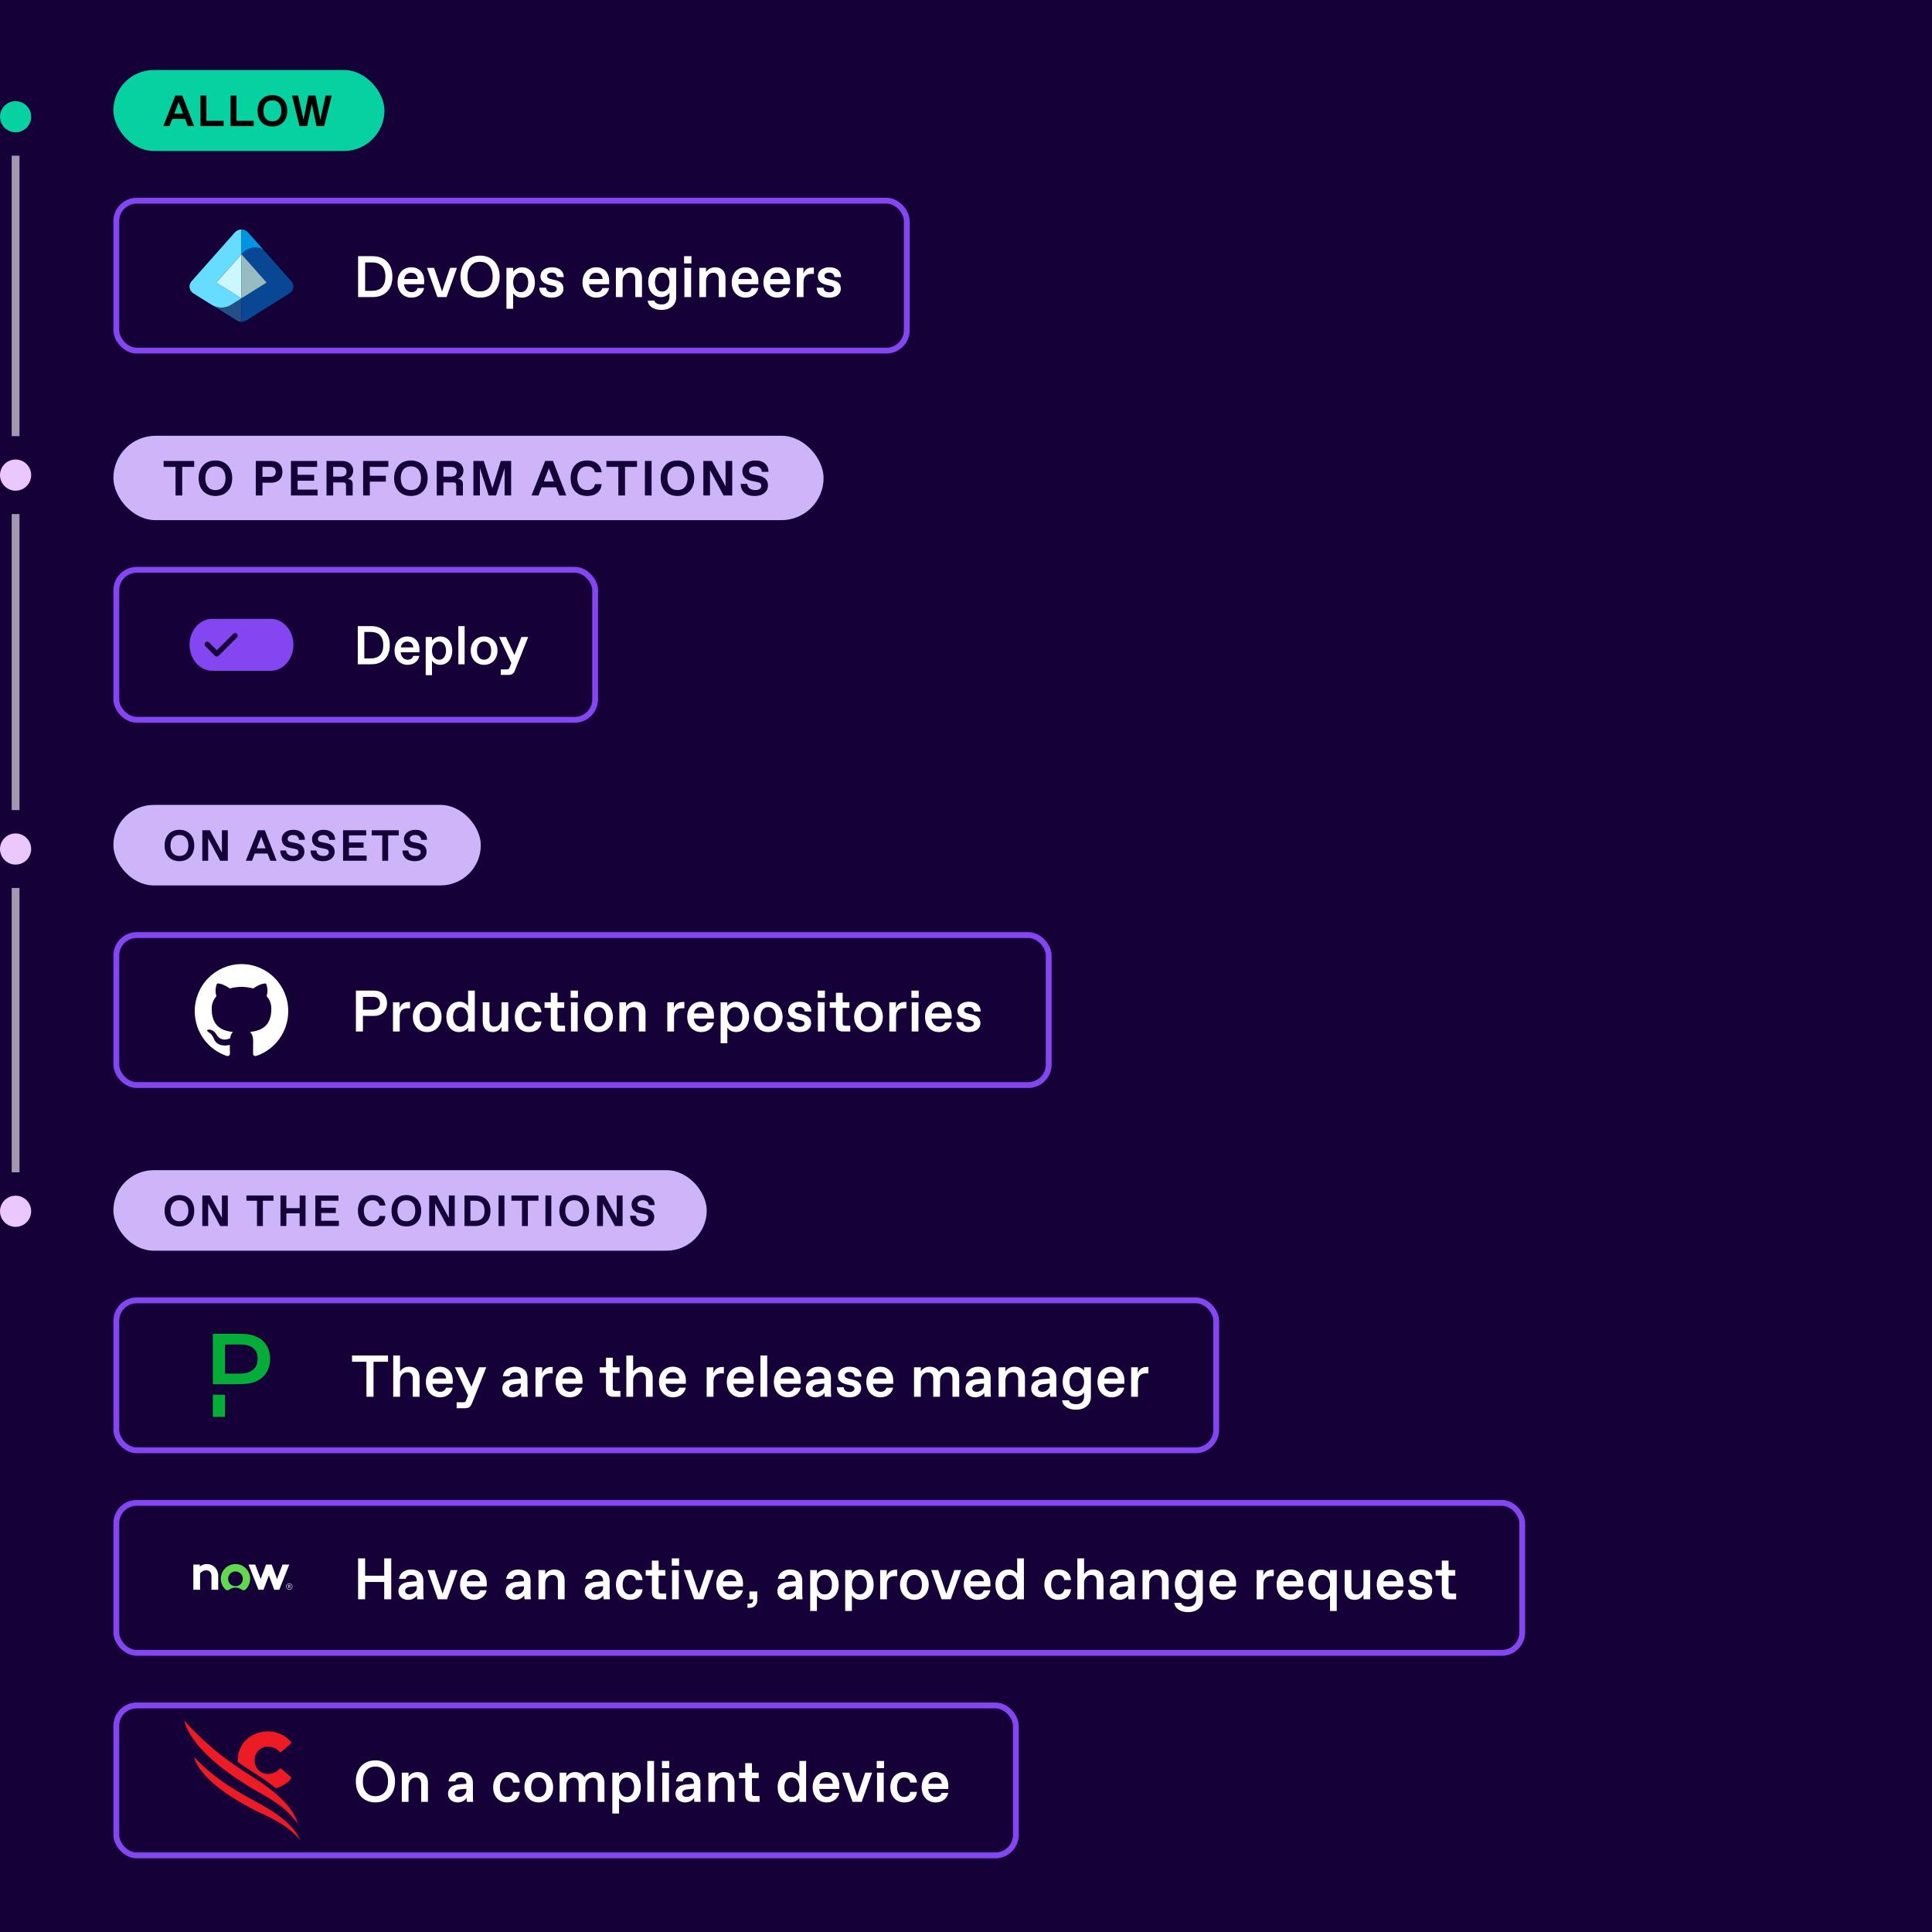 <svg width="496" height="496" viewBox="0 0 496 496" fill="none" xmlns="http://www.w3.org/2000/svg">
<rect width="496" height="496" fill="#150038"/>
<circle cx="4.002" cy="29.968" r="4" transform="rotate(90 4.002 29.968)" fill="#06D1A0"/>
<path fill-rule="evenodd" clip-rule="evenodd" d="M3.002 111.968L3.002 39.968L5.002 39.968L5.002 111.968L3.002 111.968Z" fill="#A199AF"/>
<circle cx="4.002" cy="121.968" r="4" transform="rotate(90 4.002 121.968)" fill="#EAC8FE"/>
<path fill-rule="evenodd" clip-rule="evenodd" d="M3.002 207.968L3.002 131.968L5.002 131.968L5.002 207.968L3.002 207.968Z" fill="#A199AF"/>
<circle cx="4.002" cy="217.968" r="4" transform="rotate(90 4.002 217.968)" fill="#EAC8FE"/>
<path fill-rule="evenodd" clip-rule="evenodd" d="M3.002 300.968L3.002 227.968L5.002 227.968L5.002 300.968L3.002 300.968Z" fill="#A199AF"/>
<circle cx="4.002" cy="310.968" r="4" transform="rotate(90 4.002 310.968)" fill="#EAC8FE"/>
<rect x="29.11" y="17.971" width="69.59" height="20.795" rx="10.398" fill="#06D1A0"/>
<path d="M49.821 32.369H48.22L47.514 30.522H44.223L43.517 32.369H41.928L45.029 24.532H46.798L49.821 32.369ZM45.869 26.211L44.738 29.178H46.999L45.869 26.211ZM57.41 32.369H51.476V24.532H52.988V31.025H57.41V32.369ZM65.134 32.369H59.2V24.532H60.712V31.025H65.134V32.369ZM69.933 32.481C67.694 32.481 66.126 30.969 66.126 28.45C66.126 25.931 67.694 24.42 69.933 24.42C72.172 24.42 73.74 25.931 73.74 28.45C73.74 30.969 72.172 32.481 69.933 32.481ZM69.877 31.137H69.989C71.388 31.137 72.228 30.13 72.228 28.45C72.228 26.771 71.388 25.763 69.989 25.763H69.877C68.478 25.763 67.638 26.771 67.638 28.45C67.638 30.13 68.478 31.137 69.877 31.137ZM82.236 30.745L83.591 24.532H85.158L83.222 32.369H81.262L80.064 26.659L78.855 32.369H76.896L74.97 24.532H76.526L77.926 30.745L79.157 24.532H81.005L82.236 30.745Z" fill="black"/>
<rect x="29.86" y="51.516" width="202.937" height="38.5" rx="5.25" stroke="#8446F1" stroke-width="1.5"/>
<g clip-path="url(#clip0_1696_21666)">
<path d="M54.293 78.218C54.871 78.574 55.819 78.974 56.841 78.974C57.76 78.974 58.619 78.707 59.33 78.248L61.997 76.574V82.603C61.567 82.603 61.152 82.485 60.782 82.263L54.308 78.218H54.293Z" fill="#225086"/>
<path d="M60.293 59.67L49.182 72.203C48.323 73.166 48.545 74.633 49.656 75.329C49.656 75.329 53.775 77.892 54.293 78.218C54.871 78.574 55.819 78.974 56.841 78.974C57.76 78.974 58.619 78.707 59.33 78.248L61.997 76.574L55.538 72.529L61.997 65.24V58.914C61.375 58.914 60.738 59.166 60.293 59.67Z" fill="#66DDFF"/>
<path d="M55.538 72.544L55.612 72.589L61.997 76.589V65.255L55.538 72.544Z" fill="#CBF8FF"/>
<path d="M74.322 75.329C75.433 74.633 75.655 73.166 74.796 72.203L67.507 63.981C66.915 63.715 66.263 63.551 65.567 63.551C64.189 63.551 62.974 64.144 62.159 65.077L61.996 65.255L68.455 72.544L61.996 76.589V82.618C62.426 82.618 62.84 82.5 63.211 82.277L74.322 75.329Z" fill="#074793"/>
<path d="M61.996 58.914V65.255L62.159 65.077C62.974 64.144 64.204 63.551 65.567 63.551C66.263 63.551 66.929 63.714 67.507 63.981L63.685 59.67C63.255 59.166 62.618 58.914 61.996 58.914Z" fill="#0294E4"/>
<path d="M68.455 72.544L61.996 65.255V76.589L68.455 72.544Z" fill="#96BCC2"/>
</g>
<path d="M95.656 76.266H91.936V65.766H95.611C98.656 65.766 100.741 67.626 100.741 71.016C100.741 74.406 98.701 76.266 95.656 76.266ZM93.736 67.371V74.661H95.461C97.576 74.661 98.941 73.611 98.941 71.016C98.941 68.421 97.576 67.371 95.461 67.371H93.736ZM105.613 76.416C103.738 76.416 102.058 75.051 102.058 72.516C102.058 70.116 103.543 68.616 105.583 68.616C107.713 68.616 108.913 70.131 108.913 72.201C108.913 72.456 108.898 72.711 108.883 72.966H103.738C103.828 74.286 104.758 75.006 105.613 75.006H105.733C106.468 75.006 107.023 74.586 107.173 73.956H108.883C108.568 75.456 107.338 76.416 105.613 76.416ZM103.783 71.631H107.218C107.158 70.551 106.438 70.026 105.613 70.026H105.493C104.683 70.026 103.918 70.536 103.783 71.631ZM113.491 74.841L115.546 68.766H117.316L114.646 76.266H112.291L109.621 68.766H111.436L113.491 74.841ZM123.241 76.416C120.316 76.416 118.216 74.391 118.216 71.016C118.216 67.641 120.316 65.616 123.241 65.616C126.181 65.616 128.281 67.641 128.281 71.016C128.281 74.391 126.181 76.416 123.241 76.416ZM123.166 74.811H123.316C125.221 74.811 126.481 73.401 126.481 71.016C126.481 68.631 125.221 67.221 123.316 67.221H123.166C121.261 67.221 120.016 68.631 120.016 71.016C120.016 73.401 121.261 74.811 123.166 74.811ZM131.742 79.266H130.017V68.766H131.742V69.771C132.087 69.186 132.987 68.616 134.037 68.616C136.092 68.616 137.322 70.296 137.322 72.516C137.322 74.736 136.032 76.416 133.977 76.416C132.927 76.416 132.087 75.846 131.742 75.261V79.266ZM133.632 75.006H133.752C134.802 75.006 135.597 74.106 135.597 72.516C135.597 70.926 134.802 70.026 133.752 70.026H133.632C132.657 70.026 131.742 70.926 131.742 72.516C131.742 74.106 132.657 75.006 133.632 75.006ZM141.636 76.416C139.626 76.416 138.456 75.411 138.456 73.851H140.211C140.241 74.631 140.841 75.051 141.636 75.051H141.756C142.446 75.051 142.941 74.721 142.941 74.211C142.941 73.776 142.686 73.506 142.056 73.371L141.021 73.146C139.611 72.816 138.756 72.171 138.756 70.926C138.756 69.516 139.986 68.616 141.696 68.616C143.646 68.616 144.726 69.621 144.726 71.136H143.001C142.926 70.476 142.536 69.981 141.726 69.981H141.606C140.946 69.981 140.466 70.296 140.466 70.821C140.466 71.271 140.811 71.511 141.486 71.661L142.566 71.916C143.871 72.216 144.651 72.876 144.651 74.136C144.651 75.441 143.541 76.416 141.636 76.416ZM153.103 76.416C151.228 76.416 149.548 75.051 149.548 72.516C149.548 70.116 151.033 68.616 153.073 68.616C155.203 68.616 156.403 70.131 156.403 72.201C156.403 72.456 156.388 72.711 156.373 72.966H151.228C151.318 74.286 152.248 75.006 153.103 75.006H153.223C153.958 75.006 154.513 74.586 154.663 73.956H156.373C156.058 75.456 154.828 76.416 153.103 76.416ZM151.273 71.631H154.708C154.648 70.551 153.928 70.026 153.103 70.026H152.983C152.173 70.026 151.408 70.536 151.273 71.631ZM159.838 76.266H158.113V68.766H159.838V69.846C160.288 69.126 161.098 68.616 162.163 68.616C163.933 68.616 164.818 69.756 164.818 71.376V76.266H163.093V71.631C163.093 70.626 162.643 70.026 161.758 70.026H161.638C160.678 70.026 159.838 70.866 159.838 72.081V76.266ZM169.798 79.566C167.758 79.566 166.393 78.576 166.288 77.166H168.013C168.133 77.781 168.808 78.156 169.828 78.156H169.933C171.043 78.156 171.868 77.526 171.868 76.161V75.156C171.463 75.831 170.653 76.266 169.708 76.266C167.983 76.266 166.423 74.976 166.423 72.441C166.423 69.906 167.953 68.616 169.708 68.616C170.653 68.616 171.493 69.051 171.868 69.726V68.766H173.593V76.371C173.593 78.066 172.288 79.566 169.798 79.566ZM169.948 74.856H170.068C171.028 74.856 171.868 73.956 171.868 72.441C171.868 70.926 171.058 70.026 170.098 70.026H169.978C168.988 70.026 168.148 70.821 168.148 72.441C168.148 74.061 168.958 74.856 169.948 74.856ZM177.505 67.626H175.63V65.766H177.505V67.626ZM177.43 76.266H175.705V68.766H177.43V76.266ZM181.268 76.266H179.543V68.766H181.268V69.846C181.718 69.126 182.528 68.616 183.593 68.616C185.363 68.616 186.248 69.756 186.248 71.376V76.266H184.523V71.631C184.523 70.626 184.073 70.026 183.188 70.026H183.068C182.108 70.026 181.268 70.866 181.268 72.081V76.266ZM191.409 76.416C189.534 76.416 187.854 75.051 187.854 72.516C187.854 70.116 189.339 68.616 191.379 68.616C193.509 68.616 194.709 70.131 194.709 72.201C194.709 72.456 194.694 72.711 194.679 72.966H189.534C189.624 74.286 190.554 75.006 191.409 75.006H191.529C192.264 75.006 192.819 74.586 192.969 73.956H194.679C194.364 75.456 193.134 76.416 191.409 76.416ZM189.579 71.631H193.014C192.954 70.551 192.234 70.026 191.409 70.026H191.289C190.479 70.026 189.714 70.536 189.579 71.631ZM199.553 76.416C197.678 76.416 195.998 75.051 195.998 72.516C195.998 70.116 197.483 68.616 199.523 68.616C201.653 68.616 202.853 70.131 202.853 72.201C202.853 72.456 202.838 72.711 202.823 72.966H197.678C197.768 74.286 198.698 75.006 199.553 75.006H199.673C200.408 75.006 200.963 74.586 201.113 73.956H202.823C202.508 75.456 201.278 76.416 199.553 76.416ZM197.723 71.631H201.158C201.098 70.551 200.378 70.026 199.553 70.026H199.433C198.623 70.026 197.858 70.536 197.723 71.631ZM206.288 76.266H204.563V68.766H206.258V70.326C206.558 69.291 207.383 68.691 208.433 68.691H208.943V70.311H208.298C206.993 70.311 206.288 71.046 206.288 72.411V76.266ZM212.842 76.416C210.832 76.416 209.662 75.411 209.662 73.851H211.417C211.447 74.631 212.047 75.051 212.842 75.051H212.962C213.652 75.051 214.147 74.721 214.147 74.211C214.147 73.776 213.892 73.506 213.262 73.371L212.227 73.146C210.817 72.816 209.962 72.171 209.962 70.926C209.962 69.516 211.192 68.616 212.902 68.616C214.852 68.616 215.932 69.621 215.932 71.136H214.207C214.132 70.476 213.742 69.981 212.932 69.981H212.812C212.152 69.981 211.672 70.296 211.672 70.821C211.672 71.271 212.017 71.511 212.692 71.661L213.772 71.916C215.077 72.216 215.857 72.876 215.857 74.136C215.857 75.441 214.747 76.416 212.842 76.416Z" fill="white"/>
<rect x="29.11" y="111.874" width="182.329" height="21.665" rx="10.832" fill="#CEB5F9"/>
<path d="M46.778 127.207H45.068V119.861H42.003V118.341H49.855V119.861H46.778V127.207ZM55.301 127.333C52.768 127.333 50.995 125.624 50.995 122.774C50.995 119.925 52.768 118.215 55.301 118.215C57.834 118.215 59.607 119.925 59.607 122.774C59.607 125.624 57.834 127.333 55.301 127.333ZM55.238 125.814H55.365C56.948 125.814 57.898 124.674 57.898 122.774C57.898 120.874 56.948 119.735 55.365 119.735H55.238C53.655 119.735 52.705 120.874 52.705 122.774C52.705 124.674 53.655 125.814 55.238 125.814ZM67.383 127.207H65.674V118.341H69.663C71.373 118.341 72.513 119.355 72.513 121.128C72.513 122.901 71.373 123.927 69.663 123.927H67.383V127.207ZM67.383 119.861V122.407H69.473C70.36 122.407 70.803 121.888 70.803 121.128C70.803 120.368 70.36 119.861 69.473 119.861H67.383ZM81.534 127.207H74.695V118.341H81.408V119.861H76.405V121.9H80.648V123.42H76.405V125.687H81.534V127.207ZM85.538 127.207H83.828V118.341H87.944C89.464 118.341 90.667 119.355 90.667 120.748C90.667 121.875 90.173 122.609 89.16 122.989C90.123 122.989 90.541 123.445 90.541 124.243V127.207H88.831V124.674C88.831 124.041 88.641 123.851 88.008 123.851H85.538V127.207ZM85.538 119.861V122.356H87.438C88.451 122.356 88.958 121.9 88.958 121.077C88.958 120.254 88.451 119.861 87.438 119.861H85.538ZM94.943 127.207H93.234V118.341H99.692V119.861H94.943V122.141H99.059V123.661H94.943V127.207ZM105.486 127.333C102.953 127.333 101.18 125.624 101.18 122.774C101.18 119.925 102.953 118.215 105.486 118.215C108.019 118.215 109.792 119.925 109.792 122.774C109.792 125.624 108.019 127.333 105.486 127.333ZM105.423 125.814H105.549C107.132 125.814 108.082 124.674 108.082 122.774C108.082 120.874 107.132 119.735 105.549 119.735H105.423C103.839 119.735 102.89 120.874 102.89 122.774C102.89 124.674 103.839 125.814 105.423 125.814ZM113.84 127.207H112.13V118.341H116.246C117.766 118.341 118.969 119.355 118.969 120.748C118.969 121.875 118.475 122.609 117.462 122.989C118.425 122.989 118.842 123.445 118.842 124.243V127.207H117.133V124.674C117.133 124.041 116.943 123.851 116.31 123.851H113.84V127.207ZM113.84 119.861V122.356H115.74C116.753 122.356 117.259 121.9 117.259 121.077C117.259 120.254 116.753 119.861 115.74 119.861H113.84ZM126.424 125.307L128.577 118.341H131.224V127.207H129.552V120.216L127.348 127.207H125.474L123.207 120.203V127.207H121.535V118.341H124.195L126.424 125.307ZM145.379 127.207H143.568L142.77 125.117H139.047L138.249 127.207H136.45L139.959 118.341H141.96L145.379 127.207ZM140.908 120.241L139.629 123.597H142.188L140.908 120.241ZM150.741 127.333C148.019 127.333 146.499 125.497 146.499 122.774C146.499 120.051 148.019 118.215 150.741 118.215C153.084 118.215 154.338 119.583 154.465 121.254H152.755C152.565 120.292 151.881 119.735 150.805 119.735H150.678C149.222 119.735 148.208 120.874 148.208 122.774C148.208 124.674 149.222 125.814 150.678 125.814H150.805C151.881 125.814 152.565 125.282 152.755 124.294H154.465C154.338 126.029 153.084 127.333 150.741 127.333ZM160.46 127.207H158.751V119.861H155.686V118.341H163.538V119.861H160.46V127.207ZM167.277 127.207H165.567V118.341H167.277V127.207ZM173.924 127.333C171.391 127.333 169.618 125.624 169.618 122.774C169.618 119.925 171.391 118.215 173.924 118.215C176.457 118.215 178.23 119.925 178.23 122.774C178.23 125.624 176.457 127.333 173.924 127.333ZM173.861 125.814H173.987C175.57 125.814 176.52 124.674 176.52 122.774C176.52 120.874 175.57 119.735 173.987 119.735H173.861C172.278 119.735 171.328 120.874 171.328 122.774C171.328 124.674 172.278 125.814 173.861 125.814ZM186.267 124.838V118.341H187.977V127.207H185.761L182.278 120.684V127.207H180.568V118.341H182.785L186.267 124.838ZM193.753 127.333C191.321 127.333 190.206 126.067 190.143 124.231H191.853C191.916 125.117 192.549 125.814 193.879 125.814H194.006C194.956 125.814 195.45 125.307 195.45 124.737C195.45 124.231 195.234 123.927 194.449 123.762L192.866 123.433C191.283 123.103 190.586 122.192 190.586 120.874C190.586 119.545 191.764 118.215 193.943 118.215C196.096 118.215 197.299 119.443 197.299 121.128H195.589C195.526 120.203 194.854 119.735 193.943 119.735H193.816C192.866 119.735 192.296 120.241 192.296 120.811C192.296 121.394 192.613 121.66 193.373 121.812L194.702 122.078C196.222 122.382 197.159 123.167 197.159 124.611C197.159 126.13 195.944 127.333 193.753 127.333Z" fill="#150038"/>
<rect x="29.86" y="146.289" width="122.937" height="38.5" rx="5.25" stroke="#8446F1" stroke-width="1.5"/>
<path d="M69.504 158.873H54.491C51.277 158.873 48.664 161.859 48.664 165.539C48.664 169.219 51.277 172.206 54.491 172.206H69.504C72.717 172.206 75.331 169.219 75.331 165.539C75.331 161.859 72.717 158.873 69.504 158.873ZM60.811 163.673L56.131 168.353C55.997 168.486 55.824 168.553 55.664 168.553C55.504 168.553 55.317 168.486 55.197 168.353L52.717 165.873C52.451 165.606 52.451 165.193 52.717 164.926C52.984 164.659 53.397 164.659 53.664 164.926L55.677 166.939L59.891 162.726C60.157 162.459 60.571 162.459 60.837 162.726C61.104 162.993 61.064 163.406 60.811 163.673Z" fill="#8446F1"/>
<path d="M95.323 170.539H91.851V160.739H95.281C98.123 160.739 100.069 162.475 100.069 165.639C100.069 168.803 98.165 170.539 95.323 170.539ZM93.531 162.237V169.041H95.141C97.115 169.041 98.389 168.061 98.389 165.639C98.389 163.217 97.115 162.237 95.141 162.237H93.531ZM104.616 170.679C102.866 170.679 101.298 169.405 101.298 167.039C101.298 164.799 102.684 163.399 104.588 163.399C106.576 163.399 107.696 164.813 107.696 166.745C107.696 166.983 107.682 167.221 107.668 167.459H102.866C102.95 168.691 103.818 169.363 104.616 169.363H104.728C105.414 169.363 105.932 168.971 106.072 168.383H107.668C107.374 169.783 106.226 170.679 104.616 170.679ZM102.908 166.213H106.114C106.058 165.205 105.386 164.715 104.616 164.715H104.504C103.748 164.715 103.034 165.191 102.908 166.213ZM110.902 173.339H109.292V163.539H110.902V164.477C111.224 163.931 112.064 163.399 113.044 163.399C114.962 163.399 116.11 164.967 116.11 167.039C116.11 169.111 114.906 170.679 112.988 170.679C112.008 170.679 111.224 170.147 110.902 169.601V173.339ZM112.666 169.363H112.778C113.758 169.363 114.5 168.523 114.5 167.039C114.5 165.555 113.758 164.715 112.778 164.715H112.666C111.756 164.715 110.902 165.555 110.902 167.039C110.902 168.523 111.756 169.363 112.666 169.363ZM119.282 170.539H117.672V160.739H119.282V170.539ZM124.278 170.679C122.276 170.679 120.848 169.167 120.848 167.039C120.848 164.911 122.276 163.399 124.278 163.399C126.294 163.399 127.722 164.911 127.722 167.039C127.722 169.167 126.294 170.679 124.278 170.679ZM124.222 169.363H124.334C125.384 169.363 126.098 168.509 126.098 167.039C126.098 165.569 125.384 164.715 124.334 164.715H124.222C123.186 164.715 122.458 165.569 122.458 167.039C122.458 168.509 123.186 169.363 124.222 169.363ZM132.07 168.159L133.862 163.539H135.598L132.182 172.149C131.832 172.989 131.398 173.269 130.446 173.269H128.556V171.855H130.068C130.544 171.855 130.684 171.757 130.838 171.337L131.272 170.203L128.136 163.539H129.9L132.07 168.159Z" fill="white"/>
<rect x="29.11" y="206.647" width="94.329" height="20.665" rx="10.332" fill="#CEB5F9"/>
<path d="M46.063 221.091C43.824 221.091 42.257 219.58 42.257 217.061C42.257 214.542 43.824 213.03 46.063 213.03C48.303 213.03 49.87 214.542 49.87 217.061C49.87 219.58 48.303 221.091 46.063 221.091ZM46.007 219.748H46.119C47.519 219.748 48.358 218.74 48.358 217.061C48.358 215.382 47.519 214.374 46.119 214.374H46.007C44.608 214.374 43.768 215.382 43.768 217.061C43.768 218.74 44.608 219.748 46.007 219.748ZM56.975 218.886V213.142H58.486V220.979H56.527L53.448 215.214V220.979H51.937V213.142H53.896L56.975 218.886ZM71.003 220.979H69.402L68.697 219.132H65.405L64.7 220.979H63.11L66.212 213.142H67.981L71.003 220.979ZM67.051 214.822L65.92 217.789H68.182L67.051 214.822ZM75.136 221.091C72.987 221.091 72.001 219.972 71.945 218.348H73.457C73.513 219.132 74.073 219.748 75.248 219.748H75.36C76.2 219.748 76.636 219.3 76.636 218.796C76.636 218.348 76.446 218.08 75.752 217.934L74.353 217.643C72.953 217.352 72.337 216.546 72.337 215.382C72.337 214.206 73.379 213.03 75.304 213.03C77.207 213.03 78.271 214.116 78.271 215.605H76.76C76.704 214.788 76.11 214.374 75.304 214.374H75.192C74.353 214.374 73.849 214.822 73.849 215.326C73.849 215.841 74.129 216.076 74.8 216.21L75.976 216.445C77.319 216.714 78.148 217.408 78.148 218.684C78.148 220.028 77.073 221.091 75.136 221.091ZM82.904 221.091C80.754 221.091 79.769 219.972 79.713 218.348H81.224C81.28 219.132 81.84 219.748 83.016 219.748H83.128C83.967 219.748 84.404 219.3 84.404 218.796C84.404 218.348 84.213 218.08 83.519 217.934L82.12 217.643C80.721 217.352 80.105 216.546 80.105 215.382C80.105 214.206 81.146 213.03 83.072 213.03C84.975 213.03 86.038 214.116 86.038 215.605H84.527C84.471 214.788 83.878 214.374 83.072 214.374H82.96C82.12 214.374 81.616 214.822 81.616 215.326C81.616 215.841 81.896 216.076 82.568 216.21L83.743 216.445C85.087 216.714 85.915 217.408 85.915 218.684C85.915 220.028 84.841 221.091 82.904 221.091ZM94.119 220.979H88.074V213.142H94.007V214.486H89.585V216.288H93.336V217.632H89.585V219.636H94.119V220.979ZM99.652 220.979H98.14V214.486H95.431V213.142H102.372V214.486H99.652V220.979ZM106.501 221.091C104.352 221.091 103.366 219.972 103.31 218.348H104.822C104.878 219.132 105.438 219.748 106.613 219.748H106.725C107.565 219.748 108.001 219.3 108.001 218.796C108.001 218.348 107.811 218.08 107.117 217.934L105.718 217.643C104.318 217.352 103.702 216.546 103.702 215.382C103.702 214.206 104.744 213.03 106.669 213.03C108.572 213.03 109.636 214.116 109.636 215.605H108.125C108.069 214.788 107.475 214.374 106.669 214.374H106.557C105.718 214.374 105.214 214.822 105.214 215.326C105.214 215.841 105.494 216.076 106.165 216.21L107.341 216.445C108.684 216.714 109.513 217.408 109.513 218.684C109.513 220.028 108.438 221.091 106.501 221.091Z" fill="#150038"/>
<rect x="29.86" y="240.062" width="239.376" height="38.5" rx="5.25" stroke="#8446F1" stroke-width="1.5"/>
<path fill-rule="evenodd" clip-rule="evenodd" d="M62.006 247.512C55.366 247.512 49.997 252.92 49.997 259.612C49.997 264.961 53.436 269.487 58.208 271.089C58.805 271.21 59.024 270.829 59.024 270.509C59.024 270.229 59.004 269.268 59.004 268.265C55.663 268.985 54.968 266.822 54.968 266.822C54.432 265.421 53.635 265.059 53.635 265.059C52.541 264.319 53.714 264.319 53.714 264.319C54.926 264.4 55.563 265.561 55.563 265.561C56.637 267.404 58.365 266.883 59.063 266.561C59.161 265.779 59.481 265.239 59.818 264.939C57.153 264.659 54.351 263.616 54.351 258.97C54.351 257.648 54.828 256.566 55.582 255.725C55.462 255.425 55.046 254.184 55.703 252.52C55.703 252.52 56.715 252.2 59.004 253.761C59.983 253.496 60.993 253.36 62.006 253.36C63.018 253.36 64.053 253.501 65.007 253.761C67.293 252.198 68.309 252.52 68.309 252.52C68.965 254.181 68.547 255.425 68.429 255.725C69.203 256.566 69.661 257.648 69.661 258.97C69.661 263.619 66.858 264.639 64.174 264.939C64.611 265.32 64.99 266.04 64.99 267.183C64.99 268.806 64.97 270.108 64.97 270.509C64.97 270.829 65.189 271.21 65.786 271.089C70.558 269.487 73.997 264.961 73.997 259.612C74.017 252.92 68.628 247.512 62.008 247.512H62.006Z" fill="white"/>
<path d="M93.175 264.812H91.375V254.312H95.98C97.975 254.312 99.355 255.497 99.355 257.567C99.355 259.622 97.975 260.822 95.98 260.822H93.175V264.812ZM93.175 255.917V259.217H95.755C96.925 259.217 97.555 258.587 97.555 257.567C97.555 256.532 96.925 255.917 95.755 255.917H93.175ZM102.616 264.812H100.891V257.312H102.586V258.872C102.886 257.837 103.711 257.237 104.761 257.237H105.271V258.857H104.626C103.321 258.857 102.616 259.592 102.616 260.957V264.812ZM109.668 264.962C107.523 264.962 105.993 263.342 105.993 261.062C105.993 258.782 107.523 257.162 109.668 257.162C111.828 257.162 113.358 258.782 113.358 261.062C113.358 263.342 111.828 264.962 109.668 264.962ZM109.608 263.552H109.728C110.853 263.552 111.618 262.637 111.618 261.062C111.618 259.487 110.853 258.572 109.728 258.572H109.608C108.498 258.572 107.718 259.487 107.718 261.062C107.718 262.637 108.498 263.552 109.608 263.552ZM117.877 264.962C115.837 264.962 114.592 263.282 114.592 261.062C114.592 258.842 115.897 257.162 117.952 257.162C119.002 257.162 119.842 257.732 120.172 258.317V254.312H121.897V264.812H120.172V263.807C119.842 264.392 118.927 264.962 117.877 264.962ZM118.177 263.552H118.297C119.272 263.552 120.172 262.652 120.172 261.062C120.172 259.472 119.272 258.572 118.297 258.572H118.177C117.127 258.572 116.317 259.472 116.317 261.047C116.317 262.637 117.127 263.552 118.177 263.552ZM126.481 264.962C124.756 264.962 123.931 263.792 123.931 262.172V257.312H125.656V261.917C125.656 262.997 126.106 263.552 126.946 263.552H127.066C127.966 263.552 128.761 262.667 128.761 261.437V257.312H130.486V264.812H128.761V263.582C128.386 264.362 127.576 264.962 126.481 264.962ZM135.77 264.962C133.61 264.962 132.17 263.372 132.17 261.062C132.17 258.752 133.61 257.162 135.77 257.162C137.615 257.162 138.86 258.107 139.01 259.877H137.285C137.165 259.097 136.655 258.572 135.83 258.572H135.71C134.45 258.572 133.895 259.727 133.895 261.062C133.895 262.397 134.45 263.552 135.71 263.552H135.83C136.655 263.552 137.165 263.027 137.285 262.247H139.01C138.86 264.017 137.615 264.962 135.77 264.962ZM145.073 264.812H143.213C142.043 264.812 141.398 264.167 141.398 262.997V258.737H139.808V257.312H141.398V254.882H143.123V257.312H144.848V258.737H143.123V262.592C143.123 263.177 143.273 263.327 143.858 263.327H145.073V264.812ZM148.379 256.172H146.504V254.312H148.379V256.172ZM148.304 264.812H146.579V257.312H148.304V264.812ZM153.657 264.962C151.512 264.962 149.982 263.342 149.982 261.062C149.982 258.782 151.512 257.162 153.657 257.162C155.817 257.162 157.347 258.782 157.347 261.062C157.347 263.342 155.817 264.962 153.657 264.962ZM153.597 263.552H153.717C154.842 263.552 155.607 262.637 155.607 261.062C155.607 259.487 154.842 258.572 153.717 258.572H153.597C152.487 258.572 151.707 259.487 151.707 261.062C151.707 262.637 152.487 263.552 153.597 263.552ZM160.741 264.812H159.016V257.312H160.741V258.392C161.191 257.672 162.001 257.162 163.066 257.162C164.836 257.162 165.721 258.302 165.721 259.922V264.812H163.996V260.177C163.996 259.172 163.546 258.572 162.661 258.572H162.541C161.581 258.572 160.741 259.412 160.741 260.627V264.812ZM173.046 264.812H171.321V257.312H173.016V258.872C173.316 257.837 174.141 257.237 175.191 257.237H175.701V258.857H175.056C173.751 258.857 173.046 259.592 173.046 260.957V264.812ZM179.993 264.962C178.118 264.962 176.438 263.597 176.438 261.062C176.438 258.662 177.923 257.162 179.963 257.162C182.093 257.162 183.293 258.677 183.293 260.747C183.293 261.002 183.278 261.257 183.263 261.512H178.118C178.208 262.832 179.138 263.552 179.993 263.552H180.113C180.848 263.552 181.403 263.132 181.553 262.502H183.263C182.948 264.002 181.718 264.962 179.993 264.962ZM178.163 260.177H181.598C181.538 259.097 180.818 258.572 179.993 258.572H179.873C179.063 258.572 178.298 259.082 178.163 260.177ZM186.727 267.812H185.002V257.312H186.727V258.317C187.072 257.732 187.972 257.162 189.022 257.162C191.077 257.162 192.307 258.842 192.307 261.062C192.307 263.282 191.017 264.962 188.962 264.962C187.912 264.962 187.072 264.392 186.727 263.807V267.812ZM188.617 263.552H188.737C189.787 263.552 190.582 262.652 190.582 261.062C190.582 259.472 189.787 258.572 188.737 258.572H188.617C187.642 258.572 186.727 259.472 186.727 261.062C186.727 262.652 187.642 263.552 188.617 263.552ZM197.222 264.962C195.077 264.962 193.547 263.342 193.547 261.062C193.547 258.782 195.077 257.162 197.222 257.162C199.382 257.162 200.912 258.782 200.912 261.062C200.912 263.342 199.382 264.962 197.222 264.962ZM197.162 263.552H197.282C198.407 263.552 199.172 262.637 199.172 261.062C199.172 259.487 198.407 258.572 197.282 258.572H197.162C196.052 258.572 195.272 259.487 195.272 261.062C195.272 262.637 196.052 263.552 197.162 263.552ZM205.22 264.962C203.21 264.962 202.04 263.957 202.04 262.397H203.795C203.825 263.177 204.425 263.597 205.22 263.597H205.34C206.03 263.597 206.525 263.267 206.525 262.757C206.525 262.322 206.27 262.052 205.64 261.917L204.605 261.692C203.195 261.362 202.34 260.717 202.34 259.472C202.34 258.062 203.57 257.162 205.28 257.162C207.23 257.162 208.31 258.167 208.31 259.682H206.585C206.51 259.022 206.12 258.527 205.31 258.527H205.19C204.53 258.527 204.05 258.842 204.05 259.367C204.05 259.817 204.395 260.057 205.07 260.207L206.15 260.462C207.455 260.762 208.235 261.422 208.235 262.682C208.235 263.987 207.125 264.962 205.22 264.962ZM211.778 256.172H209.903V254.312H211.778V256.172ZM211.703 264.812H209.978V257.312H211.703V264.812ZM218.286 264.812H216.426C215.256 264.812 214.611 264.167 214.611 262.997V258.737H213.021V257.312H214.611V254.882H216.336V257.312H218.061V258.737H216.336V262.592C216.336 263.177 216.486 263.327 217.071 263.327H218.286V264.812ZM222.959 264.962C220.814 264.962 219.284 263.342 219.284 261.062C219.284 258.782 220.814 257.162 222.959 257.162C225.119 257.162 226.649 258.782 226.649 261.062C226.649 263.342 225.119 264.962 222.959 264.962ZM222.899 263.552H223.019C224.144 263.552 224.909 262.637 224.909 261.062C224.909 259.487 224.144 258.572 223.019 258.572H222.899C221.789 258.572 221.009 259.487 221.009 261.062C221.009 262.637 221.789 263.552 222.899 263.552ZM230.043 264.812H228.318V257.312H230.013V258.872C230.313 257.837 231.138 257.237 232.188 257.237H232.698V258.857H232.053C230.748 258.857 230.043 259.592 230.043 260.957V264.812ZM235.86 256.172H233.985V254.312H235.86V256.172ZM235.785 264.812H234.06V257.312H235.785V264.812ZM241.033 264.962C239.158 264.962 237.478 263.597 237.478 261.062C237.478 258.662 238.963 257.162 241.003 257.162C243.133 257.162 244.333 258.677 244.333 260.747C244.333 261.002 244.318 261.257 244.303 261.512H239.158C239.248 262.832 240.178 263.552 241.033 263.552H241.153C241.888 263.552 242.443 263.132 242.593 262.502H244.303C243.988 264.002 242.758 264.962 241.033 264.962ZM239.203 260.177H242.638C242.578 259.097 241.858 258.572 241.033 258.572H240.913C240.103 258.572 239.338 259.082 239.203 260.177ZM248.682 264.962C246.672 264.962 245.502 263.957 245.502 262.397H247.257C247.287 263.177 247.887 263.597 248.682 263.597H248.802C249.492 263.597 249.987 263.267 249.987 262.757C249.987 262.322 249.732 262.052 249.102 261.917L248.067 261.692C246.657 261.362 245.802 260.717 245.802 259.472C245.802 258.062 247.032 257.162 248.742 257.162C250.692 257.162 251.772 258.167 251.772 259.682H250.047C249.972 259.022 249.582 258.527 248.772 258.527H248.652C247.992 258.527 247.512 258.842 247.512 259.367C247.512 259.817 247.857 260.057 248.532 260.207L249.612 260.462C250.917 260.762 251.697 261.422 251.697 262.682C251.697 263.987 250.587 264.962 248.682 264.962Z" fill="white"/>
<rect x="29.11" y="300.42" width="152.329" height="20.665" rx="10.332" fill="#CEB5F9"/>
<path d="M46.063 314.864C43.824 314.864 42.257 313.353 42.257 310.834C42.257 308.315 43.824 306.803 46.063 306.803C48.303 306.803 49.87 308.315 49.87 310.834C49.87 313.353 48.303 314.864 46.063 314.864ZM46.007 313.521H46.119C47.519 313.521 48.358 312.513 48.358 310.834C48.358 309.154 47.519 308.147 46.119 308.147H46.007C44.608 308.147 43.768 309.154 43.768 310.834C43.768 312.513 44.608 313.521 46.007 313.521ZM56.975 312.658V306.915H58.486V314.752H56.527L53.448 308.986V314.752H51.937V306.915H53.896L56.975 312.658ZM67.488 314.752H65.977V308.259H63.268V306.915H70.209V308.259H67.488V314.752ZM73.514 314.752H72.003V306.915H73.514V310.162H76.929V306.915H78.441V314.752H76.929V311.505H73.514V314.752ZM86.997 314.752H80.951V306.915H86.885V308.259H82.463V310.061H86.213V311.405H82.463V313.409H86.997V314.752ZM95.646 314.864C93.239 314.864 91.895 313.241 91.895 310.834C91.895 308.426 93.239 306.803 95.646 306.803C97.717 306.803 98.825 308.012 98.937 309.49H97.426C97.258 308.639 96.653 308.147 95.702 308.147H95.59C94.302 308.147 93.407 309.154 93.407 310.834C93.407 312.513 94.302 313.521 95.59 313.521H95.702C96.653 313.521 97.258 313.05 97.426 312.177H98.937C98.825 313.711 97.717 314.864 95.646 314.864ZM104.322 314.864C102.083 314.864 100.515 313.353 100.515 310.834C100.515 308.315 102.083 306.803 104.322 306.803C106.561 306.803 108.128 308.315 108.128 310.834C108.128 313.353 106.561 314.864 104.322 314.864ZM104.266 313.521H104.378C105.777 313.521 106.617 312.513 106.617 310.834C106.617 309.154 105.777 308.147 104.378 308.147H104.266C102.866 308.147 102.027 309.154 102.027 310.834C102.027 312.513 102.866 313.521 104.266 313.521ZM115.233 312.658V306.915H116.745V314.752H114.786L111.707 308.986V314.752H110.195V306.915H112.155L115.233 312.658ZM121.996 314.752H119.253V306.915H121.94C124.291 306.915 125.914 308.259 125.914 310.834C125.914 313.409 124.347 314.752 121.996 314.752ZM120.764 308.259V313.409H121.828C123.339 313.409 124.403 312.793 124.403 310.834C124.403 308.874 123.339 308.259 121.828 308.259H120.764ZM129.505 314.752H127.993V306.915H129.505V314.752ZM135.515 314.752H134.004V308.259H131.294V306.915H138.236V308.259H135.515V314.752ZM141.541 314.752H140.03V306.915H141.541V314.752ZM147.417 314.864C145.178 314.864 143.61 313.353 143.61 310.834C143.61 308.315 145.178 306.803 147.417 306.803C149.656 306.803 151.224 308.315 151.224 310.834C151.224 313.353 149.656 314.864 147.417 314.864ZM147.361 313.521H147.473C148.872 313.521 149.712 312.513 149.712 310.834C149.712 309.154 148.872 308.147 147.473 308.147H147.361C145.962 308.147 145.122 309.154 145.122 310.834C145.122 312.513 145.962 313.521 147.361 313.521ZM158.329 312.658V306.915H159.84V314.752H157.881L154.802 308.986V314.752H153.291V306.915H155.25L158.329 312.658ZM164.946 314.864C162.796 314.864 161.811 313.744 161.755 312.121H163.266C163.322 312.905 163.882 313.521 165.057 313.521H165.169C166.009 313.521 166.446 313.073 166.446 312.569C166.446 312.121 166.255 311.852 165.561 311.707L164.162 311.416C162.762 311.125 162.147 310.319 162.147 309.154C162.147 307.979 163.188 306.803 165.113 306.803C167.017 306.803 168.08 307.889 168.08 309.378H166.569C166.513 308.561 165.92 308.147 165.113 308.147H165.001C164.162 308.147 163.658 308.594 163.658 309.098C163.658 309.613 163.938 309.848 164.61 309.983L165.785 310.218C167.129 310.487 167.957 311.181 167.957 312.457C167.957 313.8 166.882 314.864 164.946 314.864Z" fill="#150038"/>
<rect x="29.86" y="333.834" width="282.375" height="38.5" rx="5.25" stroke="#8446F1" stroke-width="1.5"/>
<path d="M57.767 358.066H54.641V363.751H57.767V358.066Z" fill="#06AC38"/>
<path d="M66.417 343.46C64.739 342.567 63.575 342.418 60.827 342.418H54.641V355.358H57.767H58.174H60.8C63.25 355.358 65.077 355.209 66.688 354.14C68.448 352.976 69.355 351.04 69.355 348.807C69.355 346.384 68.231 344.448 66.417 343.46ZM61.517 352.651H57.767V345.193L61.3 345.166C64.522 345.125 66.133 346.262 66.133 348.834C66.133 351.595 64.143 352.651 61.517 352.651Z" fill="#06AC38"/>
<path d="M95.894 358.584H94.078V349.613H90.372V347.994H99.615V349.613H95.894V358.584ZM102.694 358.584H100.954V347.994H102.694V352.109C103.147 351.383 103.964 350.869 105.038 350.869C106.824 350.869 107.716 352.019 107.716 353.653V358.584H105.976V353.91C105.976 352.896 105.523 352.291 104.63 352.291H104.509C103.541 352.291 102.694 353.138 102.694 354.364V358.584ZM112.921 358.736C111.03 358.736 109.335 357.359 109.335 354.802C109.335 352.382 110.833 350.869 112.891 350.869C115.039 350.869 116.249 352.397 116.249 354.485C116.249 354.742 116.234 354.999 116.219 355.256H111.03C111.121 356.588 112.059 357.314 112.921 357.314H113.042C113.783 357.314 114.343 356.89 114.494 356.255H116.219C115.901 357.768 114.661 358.736 112.921 358.736ZM111.075 353.91H114.54C114.479 352.82 113.753 352.291 112.921 352.291H112.8C111.983 352.291 111.211 352.805 111.075 353.91ZM121.033 356.013L122.97 351.02H124.846L121.154 360.324C120.776 361.232 120.307 361.535 119.278 361.535H117.236V360.007H118.87C119.384 360.007 119.535 359.901 119.702 359.447L120.171 358.221L116.782 351.02H118.688L121.033 356.013ZM131.451 358.736C130.059 358.736 128.97 357.828 128.97 356.512C128.97 354.833 130.346 354.182 131.738 354.076L133.72 353.91V353.698C133.72 352.851 133.191 352.291 132.343 352.291H132.222C131.466 352.291 130.921 352.73 130.861 353.305H129.121C129.242 351.898 130.483 350.869 132.283 350.869C134.234 350.869 135.414 351.988 135.414 353.653V356.92C135.414 357.374 135.414 358.055 135.49 358.584H133.856C133.796 358.297 133.781 357.768 133.781 357.541C133.387 358.206 132.54 358.736 131.451 358.736ZM131.753 357.314H131.874C132.767 357.314 133.72 356.603 133.72 355.65V355.196L131.965 355.362C131.315 355.423 130.694 355.755 130.694 356.406C130.694 356.935 131.148 357.314 131.753 357.314ZM139.215 358.584H137.475V351.02H139.185V352.594C139.487 351.55 140.319 350.945 141.378 350.945H141.893V352.578H141.242C139.926 352.578 139.215 353.32 139.215 354.696V358.584ZM146.221 358.736C144.33 358.736 142.636 357.359 142.636 354.802C142.636 352.382 144.134 350.869 146.191 350.869C148.339 350.869 149.55 352.397 149.55 354.485C149.55 354.742 149.535 354.999 149.519 355.256H144.33C144.421 356.588 145.359 357.314 146.221 357.314H146.342C147.084 357.314 147.644 356.89 147.795 356.255H149.519C149.202 357.768 147.961 358.736 146.221 358.736ZM144.376 353.91H147.84C147.78 352.82 147.053 352.291 146.221 352.291H146.1C145.283 352.291 144.512 352.805 144.376 353.91ZM159.284 358.584H157.408C156.228 358.584 155.577 357.934 155.577 356.754V352.457H153.973V351.02H155.577V348.569H157.317V351.02H159.057V352.457H157.317V356.345C157.317 356.935 157.468 357.087 158.058 357.087H159.284V358.584ZM162.543 358.584H160.803V347.994H162.543V352.109C162.997 351.383 163.814 350.869 164.888 350.869C166.673 350.869 167.566 352.019 167.566 353.653V358.584H165.826V353.91C165.826 352.896 165.372 352.291 164.479 352.291H164.358C163.39 352.291 162.543 353.138 162.543 354.364V358.584ZM172.77 358.736C170.879 358.736 169.185 357.359 169.185 354.802C169.185 352.382 170.683 350.869 172.74 350.869C174.888 350.869 176.099 352.397 176.099 354.485C176.099 354.742 176.083 354.999 176.068 355.256H170.879C170.97 356.588 171.908 357.314 172.77 357.314H172.891C173.633 357.314 174.192 356.89 174.344 356.255H176.068C175.751 357.768 174.51 358.736 172.77 358.736ZM170.925 353.91H174.389C174.328 352.82 173.602 352.291 172.77 352.291H172.649C171.832 352.291 171.061 352.805 170.925 353.91ZM183.167 358.584H181.428V351.02H183.137V352.594C183.44 351.55 184.272 350.945 185.331 350.945H185.845V352.578H185.195C183.878 352.578 183.167 353.32 183.167 354.696V358.584ZM190.174 358.736C188.283 358.736 186.589 357.359 186.589 354.802C186.589 352.382 188.086 350.869 190.144 350.869C192.292 350.869 193.502 352.397 193.502 354.485C193.502 354.742 193.487 354.999 193.472 355.256H188.283C188.374 356.588 189.312 357.314 190.174 357.314H190.295C191.036 357.314 191.596 356.89 191.747 356.255H193.472C193.154 357.768 191.914 358.736 190.174 358.736ZM188.328 353.91H191.793C191.732 352.82 191.006 352.291 190.174 352.291H190.053C189.236 352.291 188.464 352.805 188.328 353.91ZM196.966 358.584H195.226V347.994H196.966V358.584ZM202.259 358.736C200.368 358.736 198.674 357.359 198.674 354.802C198.674 352.382 200.171 350.869 202.229 350.869C204.377 350.869 205.587 352.397 205.587 354.485C205.587 354.742 205.572 354.999 205.557 355.256H200.368C200.459 356.588 201.397 357.314 202.259 357.314H202.38C203.121 357.314 203.681 356.89 203.832 356.255H205.557C205.239 357.768 203.999 358.736 202.259 358.736ZM200.413 353.91H203.878C203.817 352.82 203.091 352.291 202.259 352.291H202.138C201.321 352.291 200.55 352.805 200.413 353.91ZM209.354 358.736C207.962 358.736 206.873 357.828 206.873 356.512C206.873 354.833 208.25 354.182 209.641 354.076L211.623 353.91V353.698C211.623 352.851 211.094 352.291 210.246 352.291H210.125C209.369 352.291 208.824 352.73 208.764 353.305H207.024C207.145 351.898 208.386 350.869 210.186 350.869C212.138 350.869 213.318 351.988 213.318 353.653V356.92C213.318 357.374 213.318 358.055 213.393 358.584H211.759C211.699 358.297 211.684 357.768 211.684 357.541C211.29 358.206 210.443 358.736 209.354 358.736ZM209.656 357.314H209.777C210.67 357.314 211.623 356.603 211.623 355.65V355.196L209.868 355.362C209.218 355.423 208.597 355.755 208.597 356.406C208.597 356.935 209.051 357.314 209.656 357.314ZM218.041 358.736C216.014 358.736 214.833 357.722 214.833 356.149H216.604C216.634 356.935 217.239 357.359 218.041 357.359H218.162C218.858 357.359 219.357 357.026 219.357 356.512C219.357 356.073 219.1 355.801 218.464 355.665L217.42 355.438C215.998 355.105 215.136 354.454 215.136 353.199C215.136 351.777 216.377 350.869 218.101 350.869C220.068 350.869 221.157 351.883 221.157 353.411H219.417C219.342 352.745 218.948 352.246 218.132 352.246H218.01C217.345 352.246 216.861 352.563 216.861 353.093C216.861 353.547 217.209 353.789 217.889 353.94L218.979 354.197C220.295 354.5 221.082 355.165 221.082 356.436C221.082 357.752 219.962 358.736 218.041 358.736ZM226.001 358.736C224.11 358.736 222.415 357.359 222.415 354.802C222.415 352.382 223.913 350.869 225.971 350.869C228.119 350.869 229.329 352.397 229.329 354.485C229.329 354.742 229.314 354.999 229.299 355.256H224.11C224.201 356.588 225.139 357.314 226.001 357.314H226.122C226.863 357.314 227.423 356.89 227.574 356.255H229.299C228.981 357.768 227.741 358.736 226.001 358.736ZM224.155 353.91H227.62C227.559 352.82 226.833 352.291 226.001 352.291H225.88C225.063 352.291 224.291 352.805 224.155 353.91ZM236.398 358.584H234.658V351.02H236.398V352.094C236.897 351.308 237.729 350.869 238.667 350.869C239.741 350.869 240.604 351.308 241.058 352.215C241.632 351.247 242.616 350.869 243.554 350.869C245.43 350.869 246.262 352.064 246.262 353.683V358.584H244.522V353.955C244.522 352.926 244.129 352.336 243.206 352.336H243.085C242.162 352.336 241.33 353.138 241.33 354.364V358.584H239.59V353.955C239.59 352.926 239.197 352.336 238.274 352.336H238.153C237.23 352.336 236.398 353.138 236.398 354.364V358.584ZM250.352 358.736C248.96 358.736 247.871 357.828 247.871 356.512C247.871 354.833 249.247 354.182 250.639 354.076L252.621 353.91V353.698C252.621 352.851 252.091 352.291 251.244 352.291H251.123C250.367 352.291 249.822 352.73 249.762 353.305H248.022C248.143 351.898 249.383 350.869 251.184 350.869C253.135 350.869 254.315 351.988 254.315 353.653V356.92C254.315 357.374 254.315 358.055 254.391 358.584H252.757C252.697 358.297 252.681 357.768 252.681 357.541C252.288 358.206 251.441 358.736 250.352 358.736ZM250.654 357.314H250.775C251.668 357.314 252.621 356.603 252.621 355.65V355.196L250.866 355.362C250.215 355.423 249.595 355.755 249.595 356.406C249.595 356.935 250.049 357.314 250.654 357.314ZM258.116 358.584H256.376V351.02H258.116V352.109C258.57 351.383 259.386 350.869 260.461 350.869C262.246 350.869 263.138 352.019 263.138 353.653V358.584H261.399V353.91C261.399 352.896 260.945 352.291 260.052 352.291H259.931C258.963 352.291 258.116 353.138 258.116 354.364V358.584ZM267.224 358.736C265.832 358.736 264.742 357.828 264.742 356.512C264.742 354.833 266.119 354.182 267.511 354.076L269.493 353.91V353.698C269.493 352.851 268.963 352.291 268.116 352.291H267.995C267.239 352.291 266.694 352.73 266.633 353.305H264.894C265.015 351.898 266.255 350.869 268.056 350.869C270.007 350.869 271.187 351.988 271.187 353.653V356.92C271.187 357.374 271.187 358.055 271.263 358.584H269.629C269.568 358.297 269.553 357.768 269.553 357.541C269.16 358.206 268.313 358.736 267.224 358.736ZM267.526 357.314H267.647C268.54 357.314 269.493 356.603 269.493 355.65V355.196L267.738 355.362C267.087 355.423 266.467 355.755 266.467 356.406C266.467 356.935 266.921 357.314 267.526 357.314ZM276.228 361.913C274.171 361.913 272.794 360.914 272.688 359.492H274.428C274.549 360.112 275.23 360.491 276.258 360.491H276.364C277.484 360.491 278.316 359.855 278.316 358.479V357.465C277.907 358.146 277.09 358.584 276.137 358.584C274.398 358.584 272.824 357.283 272.824 354.727C272.824 352.17 274.367 350.869 276.137 350.869C277.09 350.869 277.938 351.308 278.316 351.988V351.02H280.056V358.69C280.056 360.4 278.739 361.913 276.228 361.913ZM276.379 357.162H276.5C277.469 357.162 278.316 356.255 278.316 354.727C278.316 353.199 277.499 352.291 276.531 352.291H276.41C275.411 352.291 274.564 353.093 274.564 354.727C274.564 356.361 275.381 357.162 276.379 357.162ZM285.348 358.736C283.457 358.736 281.762 357.359 281.762 354.802C281.762 352.382 283.26 350.869 285.318 350.869C287.466 350.869 288.676 352.397 288.676 354.485C288.676 354.742 288.661 354.999 288.646 355.256H283.457C283.548 356.588 284.486 357.314 285.348 357.314H285.469C286.21 357.314 286.77 356.89 286.921 356.255H288.646C288.328 357.768 287.088 358.736 285.348 358.736ZM283.502 353.91H286.967C286.906 352.82 286.18 352.291 285.348 352.291H285.227C284.41 352.291 283.638 352.805 283.502 353.91ZM292.14 358.584H290.4V351.02H292.11V352.594C292.412 351.55 293.244 350.945 294.303 350.945H294.818V352.578H294.167C292.851 352.578 292.14 353.32 292.14 354.696V358.584Z" fill="white"/>
<rect x="29.86" y="385.834" width="360.937" height="38.5" rx="5.25" stroke="#8446F1" stroke-width="1.5"/>
<g clip-path="url(#clip1_1696_21666)">
<path fill-rule="evenodd" clip-rule="evenodd" d="M49.634 408.14V401.662H51.297V402.182C51.809 401.758 52.454 401.526 53.12 401.528C53.546 401.527 53.967 401.62 54.354 401.8C54.74 401.98 55.082 402.243 55.355 402.57C55.853 403.218 56.09 404.029 56.021 404.843V408.14H54.291V404.706C54.315 404.487 54.293 404.266 54.227 404.057C54.16 403.848 54.051 403.654 53.905 403.49C53.642 403.246 53.292 403.117 52.934 403.129C52.629 403.138 52.33 403.215 52.059 403.354C51.787 403.492 51.55 403.689 51.364 403.931V408.14H49.634Z" fill="white"/>
<path fill-rule="evenodd" clip-rule="evenodd" d="M60.475 401.528C59.717 401.527 58.975 401.753 58.346 402.178C57.717 402.603 57.231 403.208 56.949 403.912C56.668 404.617 56.605 405.391 56.769 406.132C56.932 406.873 57.314 407.548 57.866 408.069C57.995 408.192 58.164 408.265 58.343 408.274C58.521 408.284 58.697 408.229 58.839 408.12C59.305 407.772 59.871 407.585 60.453 407.585C61.035 407.585 61.601 407.772 62.068 408.12C62.211 408.229 62.388 408.283 62.568 408.273C62.747 408.262 62.917 408.188 63.046 408.063C63.593 407.543 63.973 406.872 64.137 406.136C64.3 405.399 64.24 404.63 63.964 403.928C63.688 403.226 63.208 402.623 62.587 402.195C61.965 401.767 61.23 401.535 60.475 401.527M60.453 407.206C60.204 407.212 59.956 407.168 59.724 407.076C59.492 406.983 59.281 406.845 59.105 406.668C58.928 406.492 58.79 406.281 58.697 406.05C58.605 405.818 58.561 405.57 58.567 405.32C58.567 404.82 58.766 404.34 59.12 403.987C59.473 403.633 59.953 403.434 60.453 403.434C60.953 403.434 61.433 403.633 61.787 403.987C62.14 404.34 62.339 404.82 62.339 405.32C62.346 405.57 62.302 405.818 62.209 406.05C62.117 406.281 61.978 406.492 61.802 406.668C61.625 406.845 61.414 406.983 61.183 407.076C60.951 407.168 60.703 407.212 60.453 407.206Z" fill="#62D84E"/>
<path fill-rule="evenodd" clip-rule="evenodd" d="M67.648 408.14H66.359L63.79 401.661H65.517L66.926 405.363L68.307 401.661H69.751L71.119 405.363L72.54 401.661H74.268L71.699 408.14H70.41L69.029 404.451L67.648 408.14Z" fill="white"/>
<path d="M74.287 407.408H74.141V407.683H74.017V406.932H74.32C74.351 406.932 74.383 406.938 74.412 406.95C74.442 406.962 74.468 406.98 74.491 407.003C74.513 407.025 74.531 407.052 74.543 407.081C74.555 407.11 74.561 407.142 74.561 407.174C74.561 407.221 74.546 407.266 74.52 407.305C74.493 407.344 74.456 407.374 74.412 407.392L74.583 407.684H74.447L74.287 407.408ZM74.141 407.298H74.32C74.353 407.298 74.385 407.284 74.409 407.261C74.433 407.237 74.446 407.205 74.446 407.172C74.446 407.138 74.433 407.106 74.409 407.082C74.385 407.059 74.353 407.045 74.32 407.045H74.142L74.141 407.298Z" fill="white"/>
<path d="M74.27 406.624C74.408 406.624 74.543 406.665 74.657 406.741C74.772 406.818 74.861 406.927 74.914 407.054C74.967 407.181 74.981 407.321 74.954 407.456C74.927 407.591 74.861 407.716 74.763 407.813C74.666 407.91 74.542 407.977 74.407 408.004C74.271 408.031 74.131 408.017 74.004 407.964C73.877 407.912 73.768 407.822 73.691 407.708C73.615 407.593 73.574 407.458 73.574 407.321C73.574 407.136 73.648 406.959 73.778 406.829C73.909 406.698 74.085 406.625 74.27 406.624ZM74.27 406.514C74.11 406.514 73.954 406.562 73.821 406.65C73.688 406.739 73.585 406.865 73.523 407.013C73.462 407.161 73.446 407.323 73.477 407.48C73.509 407.637 73.586 407.781 73.699 407.894C73.812 408.007 73.956 408.084 74.112 408.115C74.269 408.146 74.432 408.13 74.579 408.069C74.727 408.008 74.853 407.904 74.942 407.771C75.031 407.638 75.078 407.482 75.078 407.322C75.078 407.108 74.993 406.902 74.841 406.751C74.69 406.599 74.484 406.514 74.27 406.514Z" fill="white"/>
</g>
<path d="M93.736 410.584H91.936V400.084H93.736V404.524H98.641V400.084H100.441V410.584H98.641V406.144H93.736V410.584ZM104.752 410.734C103.372 410.734 102.292 409.834 102.292 408.529C102.292 406.864 103.657 406.219 105.037 406.114L107.002 405.949V405.739C107.002 404.899 106.477 404.344 105.637 404.344H105.517C104.767 404.344 104.227 404.779 104.167 405.349H102.442C102.562 403.954 103.792 402.934 105.577 402.934C107.512 402.934 108.682 404.044 108.682 405.694V408.934C108.682 409.384 108.682 410.059 108.757 410.584H107.137C107.077 410.299 107.062 409.774 107.062 409.549C106.672 410.209 105.832 410.734 104.752 410.734ZM105.052 409.324H105.172C106.057 409.324 107.002 408.619 107.002 407.674V407.224L105.262 407.389C104.617 407.449 104.002 407.779 104.002 408.424C104.002 408.949 104.452 409.324 105.052 409.324ZM113.623 409.159L115.678 403.084H117.448L114.778 410.584H112.423L109.753 403.084H111.568L113.623 409.159ZM121.667 410.734C119.792 410.734 118.112 409.369 118.112 406.834C118.112 404.434 119.597 402.934 121.637 402.934C123.767 402.934 124.967 404.449 124.967 406.519C124.967 406.774 124.952 407.029 124.937 407.284H119.792C119.882 408.604 120.812 409.324 121.667 409.324H121.787C122.522 409.324 123.077 408.904 123.227 408.274H124.937C124.622 409.774 123.392 410.734 121.667 410.734ZM119.837 405.949H123.272C123.212 404.869 122.492 404.344 121.667 404.344H121.547C120.737 404.344 119.972 404.854 119.837 405.949ZM132.276 410.734C130.896 410.734 129.816 409.834 129.816 408.529C129.816 406.864 131.181 406.219 132.561 406.114L134.526 405.949V405.739C134.526 404.899 134.001 404.344 133.161 404.344H133.041C132.291 404.344 131.751 404.779 131.691 405.349H129.966C130.086 403.954 131.316 402.934 133.101 402.934C135.036 402.934 136.206 404.044 136.206 405.694V408.934C136.206 409.384 136.206 410.059 136.281 410.584H134.661C134.601 410.299 134.586 409.774 134.586 409.549C134.196 410.209 133.356 410.734 132.276 410.734ZM132.576 409.324H132.696C133.581 409.324 134.526 408.619 134.526 407.674V407.224L132.786 407.389C132.141 407.449 131.526 407.779 131.526 408.424C131.526 408.949 131.976 409.324 132.576 409.324ZM139.974 410.584H138.249V403.084H139.974V404.164C140.424 403.444 141.234 402.934 142.299 402.934C144.069 402.934 144.954 404.074 144.954 405.694V410.584H143.229V405.949C143.229 404.944 142.779 404.344 141.894 404.344H141.774C140.814 404.344 139.974 405.184 139.974 406.399V410.584ZM152.579 410.734C151.199 410.734 150.119 409.834 150.119 408.529C150.119 406.864 151.484 406.219 152.864 406.114L154.829 405.949V405.739C154.829 404.899 154.304 404.344 153.464 404.344H153.344C152.594 404.344 152.054 404.779 151.994 405.349H150.269C150.389 403.954 151.619 402.934 153.404 402.934C155.339 402.934 156.509 404.044 156.509 405.694V408.934C156.509 409.384 156.509 410.059 156.584 410.584H154.964C154.904 410.299 154.889 409.774 154.889 409.549C154.499 410.209 153.659 410.734 152.579 410.734ZM152.879 409.324H152.999C153.884 409.324 154.829 408.619 154.829 407.674V407.224L153.089 407.389C152.444 407.449 151.829 407.779 151.829 408.424C151.829 408.949 152.279 409.324 152.879 409.324ZM161.732 410.734C159.572 410.734 158.132 409.144 158.132 406.834C158.132 404.524 159.572 402.934 161.732 402.934C163.577 402.934 164.822 403.879 164.972 405.649H163.247C163.127 404.869 162.617 404.344 161.792 404.344H161.672C160.412 404.344 159.857 405.499 159.857 406.834C159.857 408.169 160.412 409.324 161.672 409.324H161.792C162.617 409.324 163.127 408.799 163.247 408.019H164.972C164.822 409.789 163.577 410.734 161.732 410.734ZM171.035 410.584H169.175C168.005 410.584 167.36 409.939 167.36 408.769V404.509H165.77V403.084H167.36V400.654H169.085V403.084H170.81V404.509H169.085V408.364C169.085 408.949 169.235 409.099 169.82 409.099H171.035V410.584ZM174.341 401.944H172.466V400.084H174.341V401.944ZM174.266 410.584H172.541V403.084H174.266V410.584ZM179.409 409.159L181.464 403.084H183.234L180.564 410.584H178.209L175.539 403.084H177.354L179.409 409.159ZM187.454 410.734C185.579 410.734 183.899 409.369 183.899 406.834C183.899 404.434 185.384 402.934 187.424 402.934C189.554 402.934 190.754 404.449 190.754 406.519C190.754 406.774 190.739 407.029 190.724 407.284H185.579C185.669 408.604 186.599 409.324 187.454 409.324H187.574C188.309 409.324 188.864 408.904 189.014 408.274H190.724C190.409 409.774 189.179 410.734 187.454 410.734ZM185.624 405.949H189.059C188.999 404.869 188.279 404.344 187.454 404.344H187.334C186.524 404.344 185.759 404.854 185.624 405.949ZM192.463 412.774H191.893V411.709H192.418C193.063 411.709 193.348 411.319 193.348 410.764V410.584H192.403V408.574H194.413V410.839C194.413 411.949 193.633 412.774 192.463 412.774ZM202.032 410.734C200.652 410.734 199.572 409.834 199.572 408.529C199.572 406.864 200.937 406.219 202.317 406.114L204.282 405.949V405.739C204.282 404.899 203.757 404.344 202.917 404.344H202.797C202.047 404.344 201.507 404.779 201.447 405.349H199.722C199.842 403.954 201.072 402.934 202.857 402.934C204.792 402.934 205.962 404.044 205.962 405.694V408.934C205.962 409.384 205.962 410.059 206.037 410.584H204.417C204.357 410.299 204.342 409.774 204.342 409.549C203.952 410.209 203.112 410.734 202.032 410.734ZM202.332 409.324H202.452C203.337 409.324 204.282 408.619 204.282 407.674V407.224L202.542 407.389C201.897 407.449 201.282 407.779 201.282 408.424C201.282 408.949 201.732 409.324 202.332 409.324ZM209.73 413.584H208.005V403.084H209.73V404.089C210.075 403.504 210.975 402.934 212.025 402.934C214.08 402.934 215.31 404.614 215.31 406.834C215.31 409.054 214.02 410.734 211.965 410.734C210.915 410.734 210.075 410.164 209.73 409.579V413.584ZM211.62 409.324H211.74C212.79 409.324 213.585 408.424 213.585 406.834C213.585 405.244 212.79 404.344 211.74 404.344H211.62C210.645 404.344 209.73 405.244 209.73 406.834C209.73 408.424 210.645 409.324 211.62 409.324ZM218.71 413.584H216.985V403.084H218.71V404.089C219.055 403.504 219.955 402.934 221.005 402.934C223.06 402.934 224.29 404.614 224.29 406.834C224.29 409.054 223 410.734 220.945 410.734C219.895 410.734 219.055 410.164 218.71 409.579V413.584ZM220.6 409.324H220.72C221.77 409.324 222.565 408.424 222.565 406.834C222.565 405.244 221.77 404.344 220.72 404.344H220.6C219.625 404.344 218.71 405.244 218.71 406.834C218.71 408.424 219.625 409.324 220.6 409.324ZM227.689 410.584H225.964V403.084H227.659V404.644C227.959 403.609 228.784 403.009 229.834 403.009H230.344V404.629H229.699C228.394 404.629 227.689 405.364 227.689 406.729V410.584ZM234.741 410.734C232.596 410.734 231.066 409.114 231.066 406.834C231.066 404.554 232.596 402.934 234.741 402.934C236.901 402.934 238.431 404.554 238.431 406.834C238.431 409.114 236.901 410.734 234.741 410.734ZM234.681 409.324H234.801C235.926 409.324 236.691 408.409 236.691 406.834C236.691 405.259 235.926 404.344 234.801 404.344H234.681C233.571 404.344 232.791 405.259 232.791 406.834C232.791 408.409 233.571 409.324 234.681 409.324ZM242.939 409.159L244.994 403.084H246.764L244.094 410.584H241.739L239.069 403.084H240.884L242.939 409.159ZM250.984 410.734C249.109 410.734 247.429 409.369 247.429 406.834C247.429 404.434 248.914 402.934 250.954 402.934C253.084 402.934 254.284 404.449 254.284 406.519C254.284 406.774 254.269 407.029 254.254 407.284H249.109C249.199 408.604 250.129 409.324 250.984 409.324H251.104C251.839 409.324 252.394 408.904 252.544 408.274H254.254C253.939 409.774 252.709 410.734 250.984 410.734ZM249.154 405.949H252.589C252.529 404.869 251.809 404.344 250.984 404.344H250.864C250.054 404.344 249.289 404.854 249.154 405.949ZM258.843 410.734C256.803 410.734 255.558 409.054 255.558 406.834C255.558 404.614 256.863 402.934 258.918 402.934C259.968 402.934 260.808 403.504 261.138 404.089V400.084H262.863V410.584H261.138V409.579C260.808 410.164 259.893 410.734 258.843 410.734ZM259.143 409.324H259.263C260.238 409.324 261.138 408.424 261.138 406.834C261.138 405.244 260.238 404.344 259.263 404.344H259.143C258.093 404.344 257.283 405.244 257.283 406.819C257.283 408.409 258.093 409.324 259.143 409.324ZM271.727 410.734C269.567 410.734 268.127 409.144 268.127 406.834C268.127 404.524 269.567 402.934 271.727 402.934C273.572 402.934 274.817 403.879 274.967 405.649H273.242C273.122 404.869 272.612 404.344 271.787 404.344H271.667C270.407 404.344 269.852 405.499 269.852 406.834C269.852 408.169 270.407 409.324 271.667 409.324H271.787C272.612 409.324 273.122 408.799 273.242 408.019H274.967C274.817 409.789 273.572 410.734 271.727 410.734ZM278.314 410.584H276.589V400.084H278.314V404.164C278.764 403.444 279.574 402.934 280.639 402.934C282.409 402.934 283.294 404.074 283.294 405.694V410.584H281.569V405.949C281.569 404.944 281.119 404.344 280.234 404.344H280.114C279.154 404.344 278.314 405.184 278.314 406.399V410.584ZM287.345 410.734C285.965 410.734 284.885 409.834 284.885 408.529C284.885 406.864 286.25 406.219 287.63 406.114L289.595 405.949V405.739C289.595 404.899 289.07 404.344 288.23 404.344H288.11C287.36 404.344 286.82 404.779 286.76 405.349H285.035C285.155 403.954 286.385 402.934 288.17 402.934C290.105 402.934 291.275 404.044 291.275 405.694V408.934C291.275 409.384 291.275 410.059 291.35 410.584H289.73C289.67 410.299 289.655 409.774 289.655 409.549C289.265 410.209 288.425 410.734 287.345 410.734ZM287.645 409.324H287.765C288.65 409.324 289.595 408.619 289.595 407.674V407.224L287.855 407.389C287.21 407.449 286.595 407.779 286.595 408.424C286.595 408.949 287.045 409.324 287.645 409.324ZM295.043 410.584H293.318V403.084H295.043V404.164C295.493 403.444 296.303 402.934 297.368 402.934C299.138 402.934 300.023 404.074 300.023 405.694V410.584H298.298V405.949C298.298 404.944 297.848 404.344 296.963 404.344H296.843C295.883 404.344 295.043 405.184 295.043 406.399V410.584ZM305.003 413.884C302.963 413.884 301.598 412.894 301.493 411.484H303.218C303.338 412.099 304.013 412.474 305.033 412.474H305.138C306.248 412.474 307.073 411.844 307.073 410.479V409.474C306.668 410.149 305.858 410.584 304.913 410.584C303.188 410.584 301.628 409.294 301.628 406.759C301.628 404.224 303.158 402.934 304.913 402.934C305.858 402.934 306.698 403.369 307.073 404.044V403.084H308.798V410.689C308.798 412.384 307.493 413.884 305.003 413.884ZM305.153 409.174H305.273C306.233 409.174 307.073 408.274 307.073 406.759C307.073 405.244 306.263 404.344 305.303 404.344H305.183C304.193 404.344 303.353 405.139 303.353 406.759C303.353 408.379 304.163 409.174 305.153 409.174ZM314.045 410.734C312.17 410.734 310.49 409.369 310.49 406.834C310.49 404.434 311.975 402.934 314.015 402.934C316.145 402.934 317.345 404.449 317.345 406.519C317.345 406.774 317.33 407.029 317.315 407.284H312.17C312.26 408.604 313.19 409.324 314.045 409.324H314.165C314.9 409.324 315.455 408.904 315.605 408.274H317.315C317 409.774 315.77 410.734 314.045 410.734ZM312.215 405.949H315.65C315.59 404.869 314.87 404.344 314.045 404.344H313.925C313.115 404.344 312.35 404.854 312.215 405.949ZM324.354 410.584H322.629V403.084H324.324V404.644C324.624 403.609 325.449 403.009 326.499 403.009H327.009V404.629H326.364C325.059 404.629 324.354 405.364 324.354 406.729V410.584ZM331.301 410.734C329.426 410.734 327.746 409.369 327.746 406.834C327.746 404.434 329.231 402.934 331.271 402.934C333.401 402.934 334.601 404.449 334.601 406.519C334.601 406.774 334.586 407.029 334.571 407.284H329.426C329.516 408.604 330.446 409.324 331.301 409.324H331.421C332.156 409.324 332.711 408.904 332.861 408.274H334.571C334.256 409.774 333.026 410.734 331.301 410.734ZM329.471 405.949H332.906C332.846 404.869 332.126 404.344 331.301 404.344H331.181C330.371 404.344 329.606 404.854 329.471 405.949ZM343.181 413.584H341.456V409.579C341.126 410.164 340.286 410.734 339.236 410.734C337.181 410.734 335.876 409.054 335.876 406.834C335.876 404.614 337.121 402.934 339.161 402.934C340.211 402.934 341.126 403.504 341.456 404.089V403.084H343.181V413.584ZM339.461 409.324H339.581C340.556 409.324 341.456 408.424 341.456 406.834C341.456 405.244 340.556 404.344 339.581 404.344H339.461C338.411 404.344 337.601 405.259 337.601 406.849C337.601 408.424 338.411 409.324 339.461 409.324ZM347.765 410.734C346.04 410.734 345.215 409.564 345.215 407.944V403.084H346.94V407.689C346.94 408.769 347.39 409.324 348.23 409.324H348.35C349.25 409.324 350.045 408.439 350.045 407.209V403.084H351.77V410.584H350.045V409.354C349.67 410.134 348.86 410.734 347.765 410.734ZM357.009 410.734C355.134 410.734 353.454 409.369 353.454 406.834C353.454 404.434 354.939 402.934 356.979 402.934C359.109 402.934 360.309 404.449 360.309 406.519C360.309 406.774 360.294 407.029 360.279 407.284H355.134C355.224 408.604 356.154 409.324 357.009 409.324H357.129C357.864 409.324 358.419 408.904 358.569 408.274H360.279C359.964 409.774 358.734 410.734 357.009 410.734ZM355.179 405.949H358.614C358.554 404.869 357.834 404.344 357.009 404.344H356.889C356.079 404.344 355.314 404.854 355.179 405.949ZM364.659 410.734C362.649 410.734 361.479 409.729 361.479 408.169H363.234C363.264 408.949 363.864 409.369 364.659 409.369H364.779C365.469 409.369 365.964 409.039 365.964 408.529C365.964 408.094 365.709 407.824 365.079 407.689L364.044 407.464C362.634 407.134 361.779 406.489 361.779 405.244C361.779 403.834 363.009 402.934 364.719 402.934C366.669 402.934 367.749 403.939 367.749 405.454H366.024C365.949 404.794 365.559 404.299 364.749 404.299H364.629C363.969 404.299 363.489 404.614 363.489 405.139C363.489 405.589 363.834 405.829 364.509 405.979L365.589 406.234C366.894 406.534 367.674 407.194 367.674 408.454C367.674 409.759 366.564 410.734 364.659 410.734ZM373.828 410.584H371.968C370.798 410.584 370.153 409.939 370.153 408.769V404.509H368.563V403.084H370.153V400.654H371.878V403.084H373.603V404.509H371.878V408.364C371.878 408.949 372.028 409.099 372.613 409.099H373.828V410.584Z" fill="white"/>
<rect x="29.86" y="437.834" width="230.937" height="38.5" rx="5.25" stroke="#8446F1" stroke-width="1.5"/>
<g clip-path="url(#clip2_1696_21666)">
<g clip-path="url(#clip3_1696_21666)">
<path d="M74.755 456.592V456.286L72.162 454.037H71.86C71.146 454.83 70.047 455.426 68.814 455.426C66.892 455.426 65.377 453.949 65.377 451.922C65.377 449.896 66.888 448.419 68.814 448.419C70.047 448.419 71.146 449.014 71.86 449.807H72.162L74.755 447.558V447.248C73.395 445.574 71.255 444.496 68.835 444.496C64.383 444.496 61.014 447.668 61.014 451.922C61.014 452.09 61.051 452.237 61.06 452.4C62.881 453.647 64.488 454.645 65.876 455.56C67.87 456.831 69.481 458.002 70.811 459.093C72.464 458.669 73.806 457.758 74.759 456.596" fill="#ED1C24"/>
<path d="M77.055 472.418C76.019 470.031 73.938 466.964 65.781 462.588C62.022 460.482 55.594 457.238 49.816 451.079C50.341 453.303 53.022 458.191 64.564 464.295C67.762 466.058 73.166 467.707 77.055 472.418Z" fill="#ED1C24"/>
<path d="M76.534 468.327C75.552 465.503 73.777 461.89 65.356 456.52C61.253 453.813 55.236 450.415 47.31 441.751C47.877 444.088 50.382 450.159 62.998 458.047C67.144 460.875 72.493 462.62 76.53 468.327" fill="#ED1C24"/>
</g>
</g>
<path d="M96.376 462.734C93.451 462.734 91.351 460.709 91.351 457.334C91.351 453.959 93.451 451.934 96.376 451.934C99.316 451.934 101.416 453.959 101.416 457.334C101.416 460.709 99.316 462.734 96.376 462.734ZM96.301 461.129H96.451C98.356 461.129 99.616 459.719 99.616 457.334C99.616 454.949 98.356 453.539 96.451 453.539H96.301C94.396 453.539 93.151 454.949 93.151 457.334C93.151 459.719 94.396 461.129 96.301 461.129ZM104.877 462.584H103.152V455.084H104.877V456.164C105.327 455.444 106.137 454.934 107.202 454.934C108.972 454.934 109.857 456.074 109.857 457.694V462.584H108.132V457.949C108.132 456.944 107.682 456.344 106.797 456.344H106.677C105.717 456.344 104.877 457.184 104.877 458.399V462.584ZM117.481 462.734C116.101 462.734 115.021 461.834 115.021 460.529C115.021 458.864 116.386 458.219 117.766 458.114L119.731 457.949V457.739C119.731 456.899 119.206 456.344 118.366 456.344H118.246C117.496 456.344 116.956 456.779 116.896 457.349H115.171C115.291 455.954 116.521 454.934 118.306 454.934C120.241 454.934 121.411 456.044 121.411 457.694V460.934C121.411 461.384 121.411 462.059 121.486 462.584H119.866C119.806 462.299 119.791 461.774 119.791 461.549C119.401 462.209 118.561 462.734 117.481 462.734ZM117.781 461.324H117.901C118.786 461.324 119.731 460.619 119.731 459.674V459.224L117.991 459.389C117.346 459.449 116.731 459.779 116.731 460.424C116.731 460.949 117.181 461.324 117.781 461.324ZM130.209 462.734C128.049 462.734 126.609 461.144 126.609 458.834C126.609 456.524 128.049 454.934 130.209 454.934C132.054 454.934 133.299 455.879 133.449 457.649H131.724C131.604 456.869 131.094 456.344 130.269 456.344H130.149C128.889 456.344 128.334 457.499 128.334 458.834C128.334 460.169 128.889 461.324 130.149 461.324H130.269C131.094 461.324 131.604 460.799 131.724 460.019H133.449C133.299 461.789 132.054 462.734 130.209 462.734ZM138.311 462.734C136.166 462.734 134.636 461.114 134.636 458.834C134.636 456.554 136.166 454.934 138.311 454.934C140.471 454.934 142.001 456.554 142.001 458.834C142.001 461.114 140.471 462.734 138.311 462.734ZM138.251 461.324H138.371C139.496 461.324 140.261 460.409 140.261 458.834C140.261 457.259 139.496 456.344 138.371 456.344H138.251C137.141 456.344 136.361 457.259 136.361 458.834C136.361 460.409 137.141 461.324 138.251 461.324ZM145.394 462.584H143.669V455.084H145.394V456.149C145.889 455.369 146.714 454.934 147.644 454.934C148.709 454.934 149.564 455.369 150.014 456.269C150.584 455.309 151.559 454.934 152.489 454.934C154.349 454.934 155.174 456.119 155.174 457.724V462.584H153.449V457.994C153.449 456.974 153.059 456.389 152.144 456.389H152.024C151.109 456.389 150.284 457.184 150.284 458.399V462.584H148.559V457.994C148.559 456.974 148.169 456.389 147.254 456.389H147.134C146.219 456.389 145.394 457.184 145.394 458.399V462.584ZM158.929 465.584H157.204V455.084H158.929V456.089C159.274 455.504 160.174 454.934 161.224 454.934C163.279 454.934 164.509 456.614 164.509 458.834C164.509 461.054 163.219 462.734 161.164 462.734C160.114 462.734 159.274 462.164 158.929 461.579V465.584ZM160.819 461.324H160.939C161.989 461.324 162.784 460.424 162.784 458.834C162.784 457.244 161.989 456.344 160.939 456.344H160.819C159.844 456.344 158.929 457.244 158.929 458.834C158.929 460.424 159.844 461.324 160.819 461.324ZM167.909 462.584H166.184V452.084H167.909V462.584ZM171.822 453.944H169.947V452.084H171.822V453.944ZM171.747 462.584H170.022V455.084H171.747V462.584ZM175.885 462.734C174.505 462.734 173.425 461.834 173.425 460.529C173.425 458.864 174.79 458.219 176.17 458.114L178.135 457.949V457.739C178.135 456.899 177.61 456.344 176.77 456.344H176.65C175.9 456.344 175.36 456.779 175.3 457.349H173.575C173.695 455.954 174.925 454.934 176.71 454.934C178.645 454.934 179.815 456.044 179.815 457.694V460.934C179.815 461.384 179.815 462.059 179.89 462.584H178.27C178.21 462.299 178.195 461.774 178.195 461.549C177.805 462.209 176.965 462.734 175.885 462.734ZM176.185 461.324H176.305C177.19 461.324 178.135 460.619 178.135 459.674V459.224L176.395 459.389C175.75 459.449 175.135 459.779 175.135 460.424C175.135 460.949 175.585 461.324 176.185 461.324ZM183.583 462.584H181.858V455.084H183.583V456.164C184.033 455.444 184.843 454.934 185.908 454.934C187.678 454.934 188.563 456.074 188.563 457.694V462.584H186.838V457.949C186.838 456.944 186.388 456.344 185.503 456.344H185.383C184.423 456.344 183.583 457.184 183.583 458.399V462.584ZM194.999 462.584H193.139C191.969 462.584 191.324 461.939 191.324 460.769V456.509H189.734V455.084H191.324V452.654H193.049V455.084H194.774V456.509H193.049V460.364C193.049 460.949 193.199 461.099 193.784 461.099H194.999V462.584ZM202.93 462.734C200.89 462.734 199.645 461.054 199.645 458.834C199.645 456.614 200.95 454.934 203.005 454.934C204.055 454.934 204.895 455.504 205.225 456.089V452.084H206.95V462.584H205.225V461.579C204.895 462.164 203.98 462.734 202.93 462.734ZM203.23 461.324H203.35C204.325 461.324 205.225 460.424 205.225 458.834C205.225 457.244 204.325 456.344 203.35 456.344H203.23C202.18 456.344 201.37 457.244 201.37 458.819C201.37 460.409 202.18 461.324 203.23 461.324ZM212.195 462.734C210.32 462.734 208.64 461.369 208.64 458.834C208.64 456.434 210.125 454.934 212.165 454.934C214.295 454.934 215.495 456.449 215.495 458.519C215.495 458.774 215.48 459.029 215.465 459.284H210.32C210.41 460.604 211.34 461.324 212.195 461.324H212.315C213.05 461.324 213.605 460.904 213.755 460.274H215.465C215.15 461.774 213.92 462.734 212.195 462.734ZM210.365 457.949H213.8C213.74 456.869 213.02 456.344 212.195 456.344H212.075C211.265 456.344 210.5 456.854 210.365 457.949ZM220.073 461.159L222.128 455.084H223.898L221.228 462.584H218.873L216.203 455.084H218.018L220.073 461.159ZM226.958 453.944H225.083V452.084H226.958V453.944ZM226.883 462.584H225.158V455.084H226.883V462.584ZM232.176 462.734C230.016 462.734 228.576 461.144 228.576 458.834C228.576 456.524 230.016 454.934 232.176 454.934C234.021 454.934 235.266 455.879 235.416 457.649H233.691C233.571 456.869 233.061 456.344 232.236 456.344H232.116C230.856 456.344 230.301 457.499 230.301 458.834C230.301 460.169 230.856 461.324 232.116 461.324H232.236C233.061 461.324 233.571 460.799 233.691 460.019H235.416C235.266 461.789 234.021 462.734 232.176 462.734ZM240.173 462.734C238.298 462.734 236.618 461.369 236.618 458.834C236.618 456.434 238.103 454.934 240.143 454.934C242.273 454.934 243.473 456.449 243.473 458.519C243.473 458.774 243.458 459.029 243.443 459.284H238.298C238.388 460.604 239.318 461.324 240.173 461.324H240.293C241.028 461.324 241.583 460.904 241.733 460.274H243.443C243.128 461.774 241.898 462.734 240.173 462.734ZM238.343 457.949H241.778C241.718 456.869 240.998 456.344 240.173 456.344H240.053C239.243 456.344 238.478 456.854 238.343 457.949Z" fill="white"/>
<defs>
<clipPath id="clip0_1696_21666">
<rect width="26.667" height="23.704" fill="white" transform="translate(48.664 58.914)"/>
</clipPath>
<clipPath id="clip1_1696_21666">
<rect width="26.667" height="10" fill="white" transform="translate(48.664 400.084)"/>
</clipPath>
<clipPath id="clip2_1696_21666">
<rect width="32" height="32" fill="white" transform="translate(45.997 441.084)"/>
</clipPath>
<clipPath id="clip3_1696_21666">
<rect width="29.744" height="30.667" fill="white" transform="translate(47.31 441.751)"/>
</clipPath>
</defs>
</svg>
